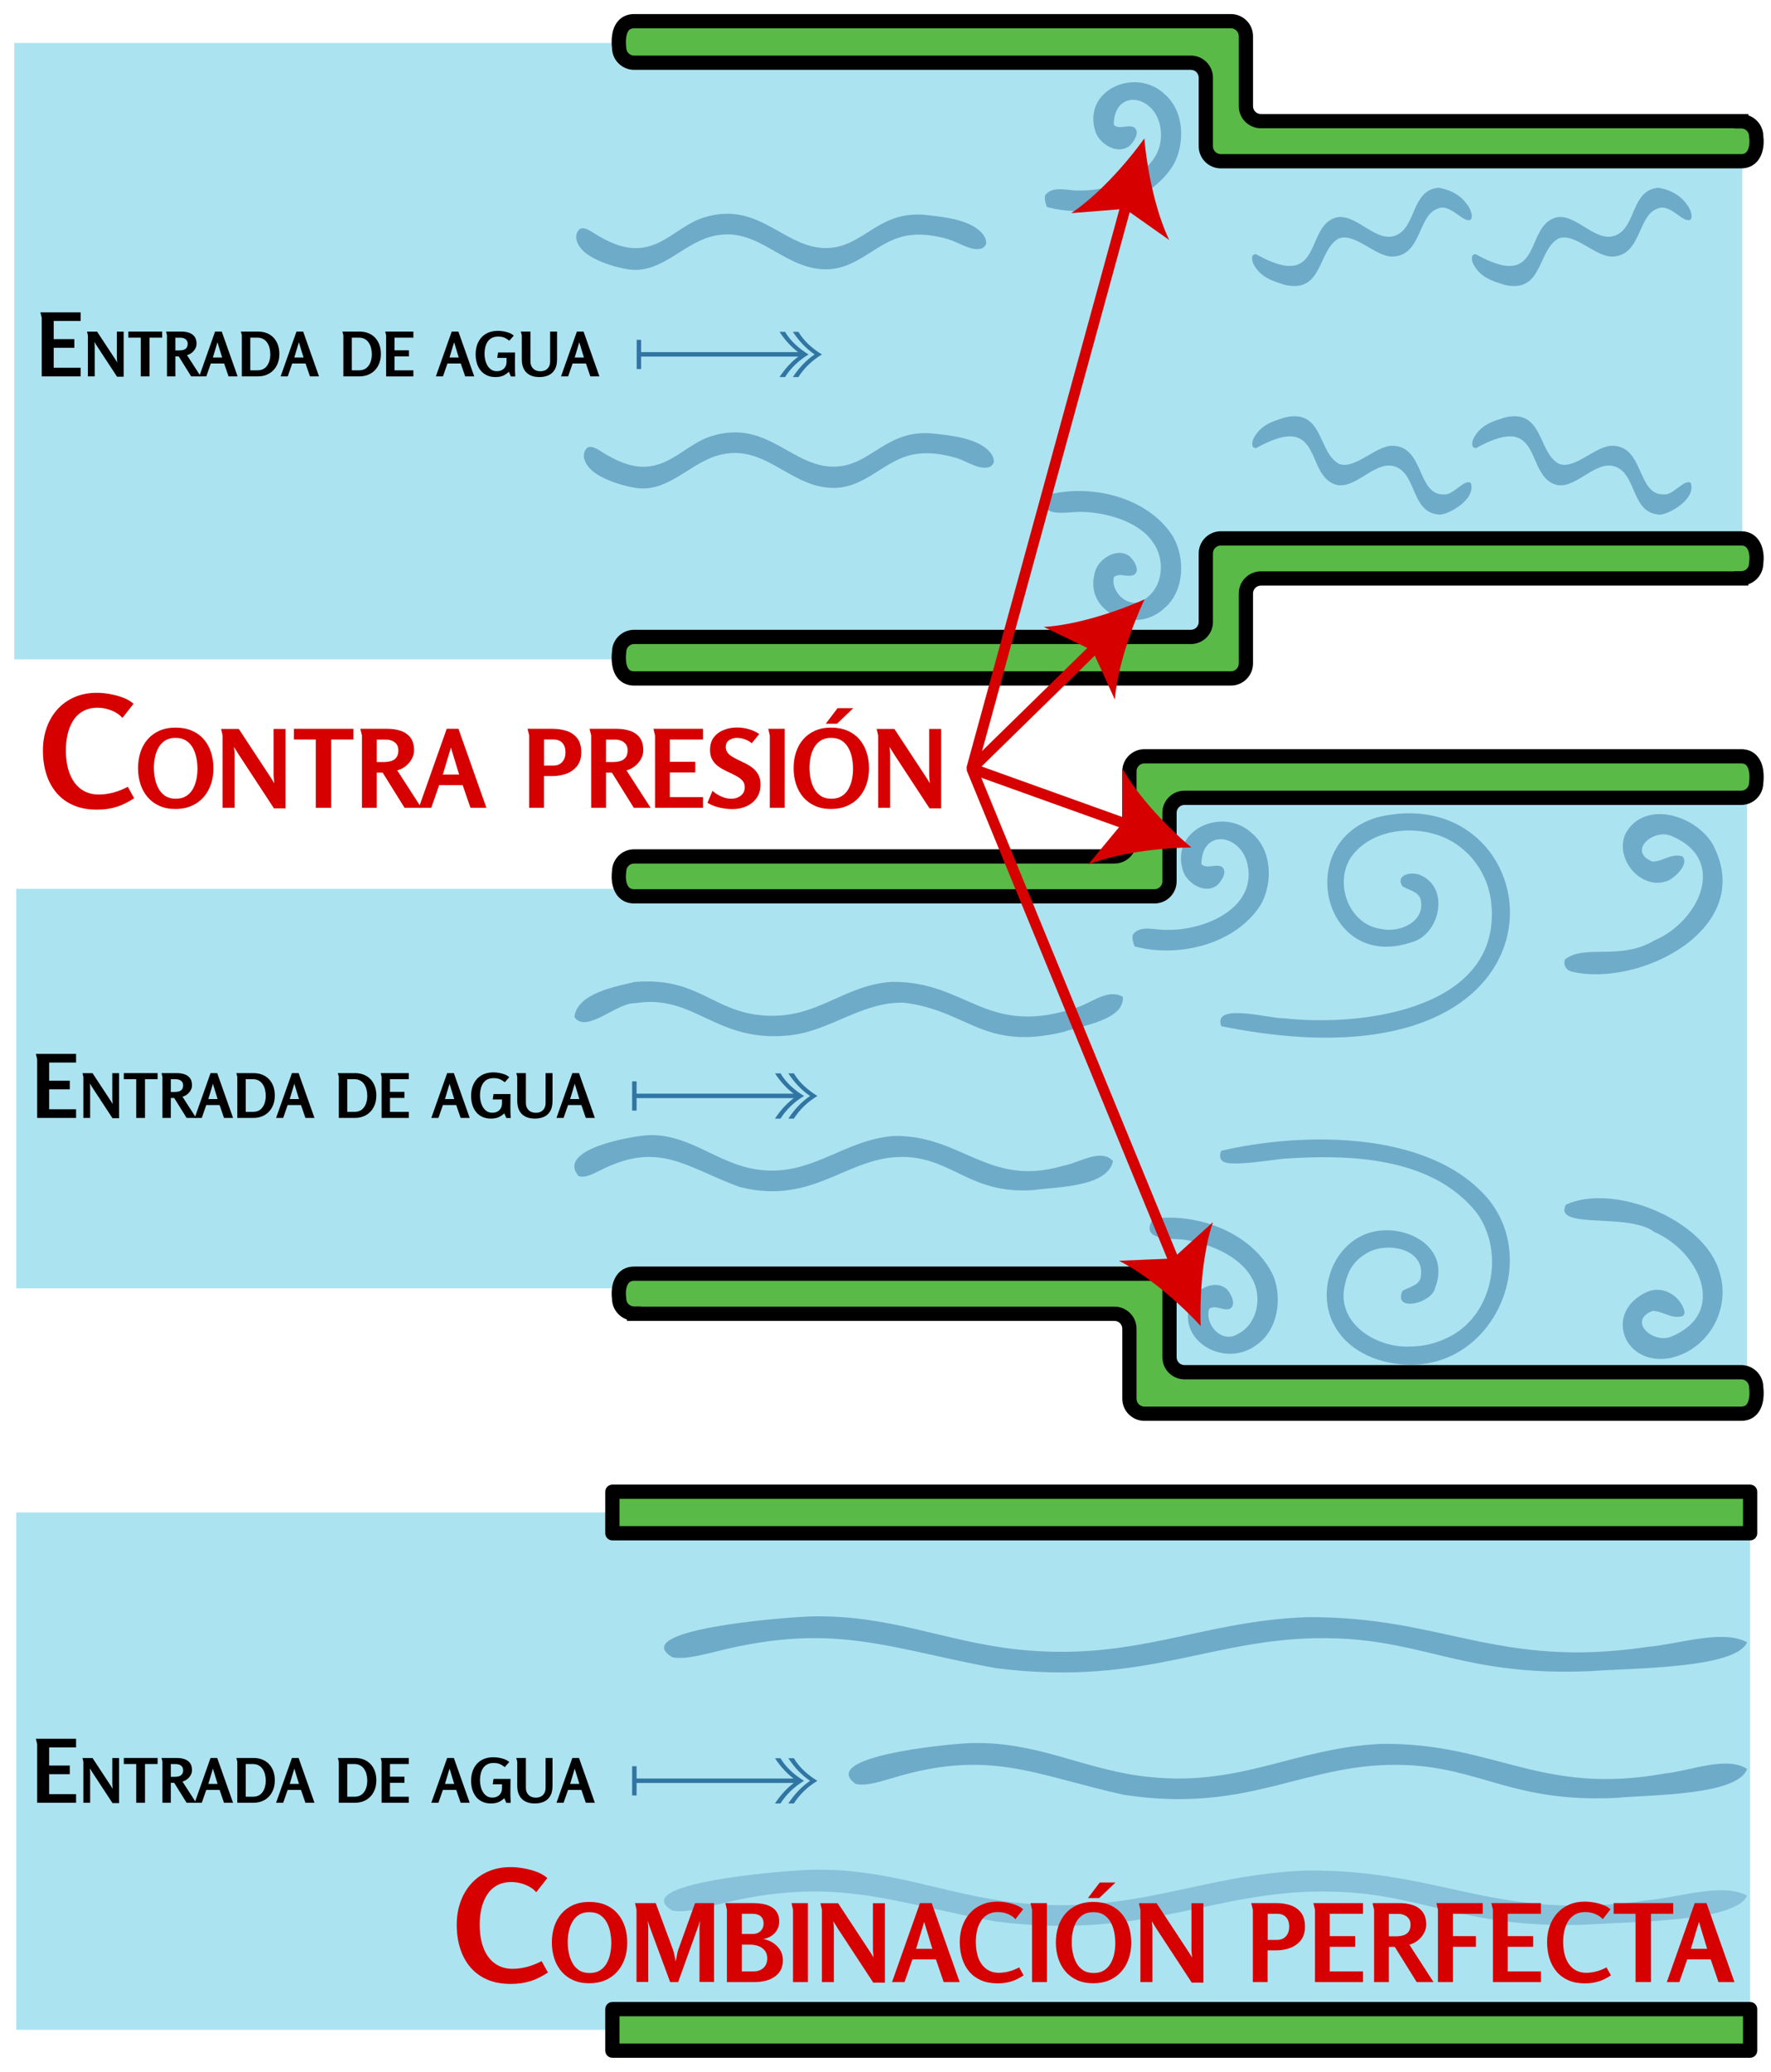 <?xml version="1.0" encoding="UTF-8"?>
<svg id="Layer_1" xmlns="http://www.w3.org/2000/svg" width="13.81in" height="16.151in" version="1.1" viewBox="0 0 994.3 1162.9">
  <!-- Generator: Adobe Illustrator 29.4.0, SVG Export Plug-In . SVG Version: 2.1.0 Build 152)  -->
  <defs>
    <style>
      .st0 {
        fill: #d60000;
      }

      .st1 {
        fill: #d60000;
      }

      .st2 {
        fill: #ace3f1;
      }

      .st3 {
        fill: #5aba47;
      }

      .st4, .st5, .st6 {
        fill: #3175a3;
      }

      .st7, .st5 {
        opacity: .5;
      }

      .st6 {
        opacity: .3;
      }
    </style>
  </defs>
  <polygon class="st2" points="687.4 79.4 687.4 24.1 370.2 24.1 352.6 24.1 8 24.1 8 370.1 352.6 370.1 370.2 370.1 690.8 370.1 690.8 313.8 978.2 313.8 978.2 79.4 687.4 79.4"/>
  <g>
    <path class="st3" d="M977.6,68h-269.7c-4.7,0-8.4-3.8-8.4-8.4V20.3c0-4.7-3.8-8.4-8.4-8.4h-335.1c-8,0-9.2,8.5-8.4,14.9,0,4.7,3.8,8.4,8.4,8.4h312.6c4.7,0,8.4,3.8,8.4,8.4v38.5c0,4.7,3.8,8.4,8.4,8.4h292.2c7.5,0,9.3-7.8,8.4-14,0-4.7-3.8-8.4-8.4-8.4h0v-.1Z"/>
    <path d="M977.6,94.5h-292.199c-6.838,0-12.4-5.562-12.4-12.4v-38.5c0-2.426-1.974-4.4-4.4-4.4h-312.6c-6.749,0-12.256-5.42-12.397-12.136-.456-3.872-.558-10.789,3.463-15.344,2.206-2.5,5.295-3.82,8.934-3.82h335.1c6.838,0,12.4,5.562,12.4,12.4v39.3c0,2.426,1.974,4.4,4.4,4.4h273.699v.762c4.79,1.637,8.269,6.127,8.396,11.434.762,5.676-.487,11.022-3.361,14.344-2.242,2.591-5.366,3.961-9.035,3.961ZM356,15.9c-1.73,0-2.478.596-2.936,1.114-1.414,1.602-2,5.248-1.495,9.29l.031.496c0,2.426,1.974,4.4,4.4,4.4h312.6c6.838,0,12.4,5.562,12.4,12.4v38.5c0,2.426,1.974,4.4,4.4,4.4h292.199c1.749,0,2.542-.682,2.985-1.196,1.38-1.594,1.951-4.824,1.457-8.229l-.042-.575c0-2.426-1.974-4.4-4.4-4.4h-4v-.1h-265.699c-6.838,0-12.4-5.562-12.4-12.4V20.3c0-2.426-1.974-4.4-4.4-4.4h-335.1Z"/>
  </g>
  <g>
    <path class="st3" d="M977.6,324.7h-269.7c-4.7,0-8.4,3.8-8.4,8.4v39.3c0,4.7-3.8,8.4-8.4,8.4h-335.1c-8,0-9.2-8.5-8.4-14.9,0-4.7,3.8-8.4,8.4-8.4h312.6c4.7,0,8.4-3.8,8.4-8.4v-38.5c0-4.7,3.8-8.4,8.4-8.4h292.2c7.5,0,9.3,7.8,8.4,14,0,4.7-3.8,8.4-8.4,8.4h0v.1Z"/>
    <path d="M691.1,384.8h-335.1c-3.638,0-6.728-1.321-8.934-3.82-4.021-4.555-3.919-11.472-3.463-15.344.141-6.715,5.648-12.135,12.397-12.135h312.6c2.427,0,4.4-1.974,4.4-4.4v-38.5c0-6.837,5.562-12.4,12.4-12.4h292.199c3.669,0,6.793,1.37,9.035,3.961,2.874,3.322,4.123,8.668,3.361,14.344-.128,5.306-3.606,9.797-8.396,11.434v.762h-273.699c-2.427,0-4.4,1.974-4.4,4.4v39.3c0,6.837-5.563,12.4-12.4,12.4ZM356,361.5c-2.426,0-4.4,1.974-4.4,4.4l-.031.497c-.505,4.042.081,7.688,1.495,9.289.458.519,1.206,1.114,2.936,1.114h335.1c2.427,0,4.4-1.974,4.4-4.4v-39.3c0-6.837,5.562-12.4,12.4-12.4h265.699v-.1h4c2.427,0,4.4-1.974,4.4-4.4l.042-.575c.494-3.405-.077-6.636-1.457-8.229-.443-.514-1.236-1.196-2.985-1.196h-292.199c-2.427,0-4.4,1.974-4.4,4.4v38.5c0,6.837-5.563,12.4-12.4,12.4h-312.6Z"/>
  </g>
  <path class="st5" d="M586.7,109.9c3.8-6.3,13.6-2.5,19.7-3,19.8.4,49.4-11.4,45-35.8-3.2-18-25.9-21.7-26.1-1,3.3,2.8,7.4-.3,11.3,1.3,3.9,2.6-.2,8.6-2.7,10.7-6.6,4.7-16-.9-18.7-7.7-8.2-23.6,22.1-37.1,38.5-21.7,11.3,9.5,11.9,27.9,4.9,40.2-14.2,22.3-46.4,29.9-70.8,23.3-.8-2.2-1.4-3.9-1.1-6.4h0v.1Z"/>
  <path class="st5" d="M587.8,277.9c24.4-6.6,56.7.9,70.8,23.3,7,12.3,6.4,30.6-4.9,40.2-16.4,15.5-46.8,1.9-38.5-21.7,2.7-6.7,12.1-12.3,18.7-7.7,2.5,2.1,6.7,8.1,2.7,10.7-3.9,1.6-8-1.5-11.3,1.3-1.8,8.9,9.2,18.5,17.3,12.4,10.7-6.9,11.8-22.6,4.5-32.3-8.3-11.9-27-16.7-40.7-16.8-7.5,0-24.6,3.8-18.6-9.4Z"/>
  <path class="st5" d="M824,115.1c1.2,1.8,3.4,6,1.8,8.1-4.1,2.7-11.5-9.6-18.8-6-10.9,3.8-8.9,26-24.8,26.8-9.7.5-21.3-13.5-30.4-10.2-12.1,6.2-8.7,31.1-30.4,26.1-4.3-1.5-12.6-3.1-17-10.6-1.4-1.8-2.7-6.9.8-6.6,38.8,21.7,26.6-16.9,45.8-20.8,11.3-1.6,22.2,15.4,33.4,9.9,10.9-5.4,8.2-25.2,23.3-26.4,4,.6,11.7,2.8,16.2,9.7h.1Z"/>
  <path class="st5" d="M947.4,115.1c1.2,1.8,3.4,6,1.8,8.1-4.1,2.7-11.5-9.6-18.8-6-10.9,3.8-8.9,26-24.8,26.8-9.7.5-21.3-13.5-30.4-10.2-12.1,6.2-8.7,31.1-30.4,26.1-4.3-1.5-12.6-3.1-17-10.6-1.4-1.8-2.7-6.9.8-6.6,38.8,21.7,26.6-16.9,45.8-20.8,11.3-1.6,22.2,15.4,33.4,9.9,10.9-5.4,8.2-25.2,23.3-26.4,4,.6,11.7,2.8,16.2,9.7h.1Z"/>
  <path class="st5" d="M807.8,288.8c-15.1-1.2-12.4-21.1-23.3-26.4-11.2-5.5-22.1,11.5-33.4,9.9-19.2-3.9-7-42.5-45.8-20.8-3.5.2-2.2-4.8-.8-6.6,4.4-7.5,12.7-9.1,17-10.6,21.8-5,18.2,19.8,30.4,26.1,9.1,3.3,20.7-10.7,30.4-10.2,17.5.8,13.2,28,28.6,27.3,4.9.6,11.4-9,14.9-6.4,3,9.4-12.8,18-18,17.8h0v-.1Z"/>
  <path class="st5" d="M931.3,288.8c-15.1-1.2-12.4-21.1-23.3-26.4-11.2-5.5-22.1,11.5-33.4,9.9-19.2-3.9-7-42.5-45.8-20.8-3.5.2-2.2-4.8-.8-6.6,4.4-7.5,12.7-9.1,17-10.6,21.8-5,18.2,19.8,30.4,26.1,9.1,3.3,20.7-10.7,30.4-10.2,17.5.8,13.2,28,28.6,27.3,4.9.6,11.4-9,14.9-6.4,3,9.4-12.8,18-18,17.8h0v-.1Z"/>
  <path class="st5" d="M325.6,138.8c-1.1-1.7-2.2-3.7-2.1-6,.1-2,.8-3.1,2-4.3,2.9-1.4,6.6,1.6,9.3,3.2,11.9,7.1,22.6,10.6,35.4,4.3,8.2-4,15.4-10.7,24-13.6,32.8-11,46.6,19,72.2,16.7,19.3-1.7,27.6-21.3,53.9-18.4,8.8,1,26.1,2.5,32.1,11.6,1,1.5,1.3,2.6,1.3,4.6-1,1.8-1.8,2.5-3.6,2.8-5.3,1-12.1-3.7-17.3-5.3-7.1-2.1-14.6-3.3-21.9-2.4-19.4,2.4-29.2,21.1-50.6,19-22.8-2.2-36.5-25.4-61.8-18-15.4,4.5-27,19.7-43.8,18.4-7.1-.6-24.2-5.3-29-12.6h-.1Z"/>
  <path class="st5" d="M329.9,261.5c-1.1-1.7-2.2-3.7-2.1-6,.1-2,.8-3.1,2-4.3,2.9-1.4,6.6,1.6,9.3,3.2,11.9,7.1,22.6,10.6,35.4,4.3,8.2-4,15.4-10.7,24-13.6,32.8-11,46.6,19,72.2,16.7,19.3-1.7,27.6-21.3,53.9-18.4,8.8,1,26.1,2.5,32.1,11.6,1,1.5,1.3,2.6,1.3,4.6-1,1.8-1.8,2.5-3.6,2.8-5.3,1-12.1-3.7-17.3-5.3-7.1-2.1-14.6-3.3-21.9-2.4-19.4,2.4-29.2,21.1-50.6,19-22.8-2.2-36.5-25.4-61.8-18-15.4,4.5-27,19.7-43.8,18.4-7.1-.6-24.2-5.3-29-12.6h-.1Z"/>
  <g>
    <rect class="st4" x="358.748" y="197.641" width="91.6" height="2.5"/>
    <rect class="st4" x="357.448" y="190.741" width="2.5" height="16.4"/>
    <g>
      <path class="st4" d="M448.248,186.241c3.1,5.3,8,9.5,13.2,12.7-5.3,3.2-9.9,7.5-13.2,12.7h-3.1c3.3-5,7.3-9.4,12.2-12.7-4.9-3.3-9-7.8-12.2-12.7h3.2-.1Z"/>
      <path class="st4" d="M440.748,186.241c3.1,5.3,8,9.5,13.2,12.7-5.3,3.2-9.9,7.5-13.2,12.7h-3.1c3.3-5,7.3-9.4,12.2-12.7-4.9-3.3-9-7.8-12.2-12.7h3.2-.1Z"/>
    </g>
    <g>
      <path d="M22.664,175.327h22.583v4.86h-15.121v10.163h11.586v4.86h-11.586v11.193h15.121v4.86h-21.847v-32.942l-.736-2.995Z"/>
      <path d="M54.486,186.142l9.897,15.052c.251.367.492.739.722,1.117.229.378.458.762.687,1.151-.023-.435-.063-.876-.12-1.323-.058-.447-.086-.888-.086-1.323v-14.674h3.814v25.293h-3.711l-11.306-17.251c-.229-.389-.47-.779-.722-1.168-.252-.389-.493-.767-.722-1.134.046.367.091.745.138,1.134.045.39.068.779.068,1.168v17.08h-3.814v-23.025l-.481-2.096h5.636Z"/>
      <path d="M79.022,189.51h-6.976v-3.402h18.97v3.402h-7.079v21.753h-4.915v-21.753Z"/>
      <path d="M93.215,186.108h8.626c1.535,0,2.943.212,4.227.636,1.283.424,2.313,1.134,3.093,2.13.778.997,1.168,2.366,1.168,4.107,0,.962-.252,1.89-.756,2.783-.504.894-1.163,1.656-1.976,2.286-.813.63-1.69,1.06-2.629,1.289l7.698,11.925h-5.361l-6.976-11.203h-1.89v11.203h-4.708v-23.059l-.516-2.096ZM98.438,189.544v7.148h2.2c.893,0,1.695-.108,2.405-.327.71-.217,1.271-.602,1.684-1.151.412-.55.619-1.306.619-2.268,0-.756-.184-1.386-.55-1.89-.367-.503-.848-.881-1.443-1.134-.596-.252-1.249-.378-1.959-.378h-2.956Z"/>
      <path d="M124.487,186.108l8.9,25.155h-5.086l-2.474-7.217h-7.492l-2.509,7.217h-3.986l8.9-25.155h3.746ZM122.082,192.087l-2.577,8.591h5.189l-2.612-8.591Z"/>
      <path d="M156.825,198.72c0,2.429-.493,4.588-1.478,6.478-.985,1.89-2.388,3.374-4.209,4.45-1.821,1.077-3.969,1.615-6.444,1.615h-8.935v-23.059c0-.022-.04-.194-.12-.516-.081-.32-.167-.653-.258-.997-.092-.344-.149-.538-.172-.584h9.52c1.924,0,3.631.304,5.12.911s2.755,1.472,3.797,2.594c1.042,1.123,1.833,2.452,2.372,3.986.538,1.536.808,3.242.808,5.121ZM151.738,198.857c0-1.168-.132-2.308-.395-3.419-.264-1.111-.688-2.114-1.271-3.007-.584-.894-1.34-1.604-2.268-2.131-.928-.527-2.057-.791-3.385-.791h-3.917v18.351h3.986c1.741,0,3.145-.429,4.21-1.289,1.065-.859,1.838-1.976,2.319-3.351.481-1.375.722-2.829.722-4.364Z"/>
      <path d="M170.193,186.108l8.9,25.155h-5.086l-2.474-7.217h-7.492l-2.509,7.217h-3.986l8.9-25.155h3.746ZM167.787,192.087l-2.577,8.591h5.189l-2.612-8.591Z"/>
      <path d="M213.822,198.72c0,2.429-.493,4.588-1.478,6.478-.985,1.89-2.388,3.374-4.209,4.45-1.821,1.077-3.969,1.615-6.444,1.615h-8.935v-23.059c0-.022-.04-.194-.12-.516-.081-.32-.167-.653-.258-.997-.092-.344-.149-.538-.172-.584h9.52c1.924,0,3.631.304,5.12.911s2.755,1.472,3.797,2.594c1.042,1.123,1.833,2.452,2.372,3.986.538,1.536.808,3.242.808,5.121ZM208.735,198.857c0-1.168-.132-2.308-.395-3.419-.264-1.111-.688-2.114-1.271-3.007-.584-.894-1.34-1.604-2.268-2.131-.928-.527-2.057-.791-3.385-.791h-3.917v18.351h3.986c1.741,0,3.145-.429,4.21-1.289,1.065-.859,1.838-1.976,2.319-3.351.481-1.375.722-2.829.722-4.364Z"/>
      <path d="M216.261,186.108h15.808v3.402h-10.584v7.114h8.11v3.402h-8.11v7.835h10.584v3.402h-15.293v-23.059l-.515-2.096Z"/>
      <path d="M257.347,186.108l8.9,25.155h-5.086l-2.474-7.217h-7.492l-2.509,7.217h-3.986l8.9-25.155h3.746ZM254.941,192.087l-2.577,8.591h5.189l-2.612-8.591Z"/>
      <path d="M279.616,185.695c.894,0,1.896.092,3.007.275,1.111.184,2.188.47,3.23.859s1.907.917,2.595,1.581l-2.509,2.818c-.733-.55-1.392-.991-1.976-1.323-.584-.332-1.208-.579-1.873-.739-.665-.16-1.49-.24-2.475-.24-1.421,0-2.618.27-3.591.808-.974.539-1.752,1.266-2.336,2.182-.584.917-1.009,1.954-1.271,3.11-.264,1.157-.396,2.354-.396,3.591,0,1.054.125,2.148.378,3.282.252,1.134.653,2.188,1.203,3.162.55.974,1.266,1.765,2.147,2.372s1.953.911,3.213.911c1.077,0,2.021-.218,2.835-.653.813-.435,1.449-1.048,1.907-1.838s.688-1.735.688-2.835v-2.131h-5.224l.447-3.024h9.554l-.069,6.323c-.023,1.191-.017,2.377.017,3.557.035,1.18.086,2.366.155,3.557h-2.44l-1.168-2.612c-1.123,1.054-2.257,1.811-3.402,2.269s-2.508.687-4.089.687c-1.855,0-3.482-.333-4.88-.997s-2.56-1.575-3.488-2.732c-.928-1.157-1.621-2.509-2.079-4.055-.459-1.546-.688-3.19-.688-4.932,0-1.97.28-3.763.842-5.378.561-1.615,1.38-3.012,2.458-4.192,1.076-1.18,2.394-2.084,3.952-2.715,1.558-.629,3.333-.945,5.327-.945Z"/>
      <path d="M297.794,186.108v16.736c0,1.672.504,3.013,1.512,4.021,1.008,1.009,2.348,1.512,4.021,1.512,1.145,0,2.13-.223,2.955-.67.825-.447,1.461-1.083,1.908-1.907.447-.825.67-1.81.67-2.956v-16.736h3.883v15.602c0,2.406-.436,4.336-1.306,5.791-.871,1.456-2.051,2.509-3.54,3.162-1.489.653-3.173.979-5.052.979-3.185,0-5.63-.859-7.337-2.577-1.707-1.718-2.56-4.169-2.56-7.354v-13.54l-.55-2.062h5.395Z"/>
      <path d="M327.624,186.108l8.9,25.155h-5.086l-2.474-7.217h-7.492l-2.509,7.217h-3.986l8.9-25.155h3.746ZM325.218,192.087l-2.577,8.591h5.189l-2.612-8.591Z"/>
    </g>
  </g>
  <polygon class="st2" points="646.2 436.7 646.2 492.1 355.4 492.1 355.4 498.9 9.1 498.9 9.1 723.1 355.4 723.1 355.4 726.5 642.7 726.5 642.7 782.7 980.9 782.7 980.9 436.7 646.2 436.7"/>
  <g>
    <g>
      <path class="st3" d="M356,480.7h269.7c4.7,0,8.4-3.8,8.4-8.4v-39.4c0-4.7,3.8-8.4,8.4-8.4h335.1c8,0,9.2,8.5,8.4,14.9,0,4.7-3.8,8.4-8.4,8.4h-312.6c-4.7,0-8.4,3.8-8.4,8.4v38.5c0,4.7-3.8,8.4-8.4,8.4h-292.2c-7.5,0-9.3-7.8-8.4-14,0-4.7,3.8-8.4,8.4-8.4h0Z"/>
      <path d="M648.2,507.1h-292.2c-3.668,0-6.792-1.37-9.035-3.96-2.874-3.322-4.123-8.667-3.361-14.344.162-6.697,5.661-12.096,12.396-12.096h269.7c2.426,0,4.399-1.974,4.399-4.4v-39.4c0-6.837,5.562-12.4,12.4-12.4h335.1c3.638,0,6.728,1.321,8.934,3.82,4.021,4.555,3.919,11.472,3.464,15.344-.141,6.716-5.647,12.136-12.397,12.136h-312.6c-2.427,0-4.4,1.974-4.4,4.4v38.5c0,6.837-5.562,12.4-12.399,12.4ZM356,484.7c-2.426,0-4.4,1.974-4.4,4.4l-.042.575c-.494,3.406.077,6.636,1.457,8.23.444.513,1.236,1.195,2.985,1.195h292.2c2.426,0,4.399-1.974,4.399-4.4v-38.5c0-6.837,5.562-12.4,12.4-12.4h312.6c2.427,0,4.4-1.974,4.4-4.4l.031-.496c.505-4.042-.082-7.688-1.496-9.29-.458-.519-1.205-1.114-2.936-1.114h-335.1c-2.427,0-4.4,1.974-4.4,4.4v39.4c0,6.837-5.562,12.4-12.399,12.4h-269.7Z"/>
    </g>
    <g>
      <path class="st3" d="M356,737.4h269.7c4.7,0,8.4,3.8,8.4,8.4v39.3c0,4.7,3.8,8.4,8.4,8.4h335.1c8,0,9.2-8.5,8.4-14.9,0-4.7-3.8-8.4-8.4-8.4h-312.6c-4.7,0-8.4-3.8-8.4-8.4v-38.5c0-4.7-3.8-8.4-8.4-8.4h-292.2c-7.5,0-9.3,7.8-8.4,14,0,4.7,3.8,8.4,8.4,8.4h0v.1Z"/>
      <path d="M977.6,797.5h-335.1c-6.838,0-12.4-5.562-12.4-12.4v-39.3c0-2.426-1.974-4.399-4.399-4.399h-273.7v-.763c-4.79-1.636-8.268-6.127-8.396-11.434-.762-5.676.487-11.021,3.361-14.344,2.242-2.591,5.366-3.96,9.035-3.96h292.2c6.837,0,12.399,5.562,12.399,12.399v38.5c0,2.427,1.974,4.4,4.4,4.4h312.6c6.75,0,12.257,5.42,12.397,12.136.455,3.872.557,10.789-3.464,15.345-2.207,2.498-5.296,3.819-8.934,3.819ZM360,733.4h265.7c6.837,0,12.399,5.562,12.399,12.399v39.3c0,2.427,1.974,4.4,4.4,4.4h335.1c1.73,0,2.478-.596,2.936-1.114,1.414-1.602,2.001-5.248,1.496-9.29l-.031-.496c0-2.426-1.974-4.399-4.4-4.399h-312.6c-6.838,0-12.4-5.562-12.4-12.4v-38.5c0-2.426-1.974-4.399-4.399-4.399h-292.2c-1.749,0-2.541.683-2.985,1.195-1.379,1.594-1.951,4.824-1.457,8.23l.042.574c0,2.426,1.974,4.399,4.4,4.399h4v.101Z"/>
    </g>
  </g>
  <path class="st5" d="M355.9,551.2c36.3-3.1,43.8,16.7,73.1,18.8,30.2,2.1,44.2-17.2,71.9-18.9,42.8-.3,52.8,31.9,104.5,14.1,7.7-2.6,16.9-10.4,25-5.7,1.1,13.2-23.8,16.3-33.3,19.7-45.2,10.9-53.6-12.1-89.7-16.4-23.7-.6-41.4,16.1-64.6,18.4-41.4,4.1-52.8-23.6-86.3-18.1-9.9-.6-27.6,17.5-34,7.7,1.5-13.2,22.8-17,33.3-19.5h.1v-.1Z"/>
  <path class="st5" d="M363,637.2c22.1-1.3,37.4,13.8,57.6,18.4,33.2,7.4,51.3-15.8,81.3-18,38.4-.6,53.1,29.3,95.5,16.6,8.3-1.4,20.7-10,27.5-2.5-3.2,14.8-31.8,14.4-43.9,16.2-34.6,2.9-45.5-16.7-70.9-18.4-33.7-2.3-51.8,27.7-95,16.7-30.1-11.1-45.1-26.1-78.1-9.3-3.5,1.6-8.4,4.6-12.2,3.2-12.6-15.1,29.3-22.2,38.3-22.9h-.1Z"/>
  <path class="st5" d="M647.3,684.1c25.1-3.6,56.2,7.9,67.5,31.8,5.4,13,2.6,31.2-9.8,39.3-18.2,13.3-46.6-3.8-35.6-26.2,3.5-6.4,13.5-10.8,19.5-5.3,2.2,2.4,5.6,8.9,1.4,11-4,1.1-7.8-2.5-11.4-.1-2.8,8.6,6.9,19.5,15.6,14.4,11.5-5.5,14.5-21,8.4-31.5-6.8-12.8-24.7-19.8-38.3-21.7-7.4-.9-24.9.7-17.3-11.6h0v-.1Z"/>
  <path class="st5" d="M635.9,524.9c3.8-6.3,13.6-2.5,19.7-3,19.8.4,49.4-11.4,45-35.8-3.2-18-25.9-21.7-26.1-1,3.3,2.8,7.4-.3,11.3,1.3,3.9,2.6-.2,8.6-2.7,10.7-6.6,4.7-16-.9-18.7-7.7-8.2-23.6,22.1-37.1,38.5-21.7,11.3,9.5,11.9,27.9,4.9,40.2-14.2,22.3-46.4,29.9-70.8,23.3-.8-2.2-1.4-3.9-1.1-6.4h0v.1Z"/>
  <path class="st5" d="M773.1,458.8c100.7-24.8,124.2,159.9-87.4,117.2-5.3-13.7,28.1-4,34.8-4.5,45.1,5.2,124.8-5.5,116.5-66.8-2.6-17.1-14.7-31.7-31.4-36.5-16.1-4.8-36.7-1.5-47,12.8-9.8,14.6-1.4,38,16.8,40.4,10.5,2.4,25.4-4.2,22.1-16.9-1.2-4-6.8-5-10.1-7-4.4-6.9,6.1-8.7,10.7-6,16,7.4,10.2,33.3-5.7,37.4-49.2,16.7-66.8-55.9-19.3-70.1h0Z"/>
  <path class="st5" d="M748.4,742.5c-8.5-17.2-1.1-40.8,16.4-49,19.7-9.4,50.7,4.4,41,29.2-1.5,8.8-23.8,14.2-18.4,1.8,3.3-1.9,8.9-2.9,10.1-7,3.7-17.3-20.6-21.3-31.6-13.2-6.3,4.1-9.3,9.6-10.8,16.8-5.3,21.4,17.5,35.6,36.5,34.7,7.1,0,14.1-1.6,20.5-4.7,26-11.7,33.3-48.3,16.8-70.6-25.1-31.3-71.5-32.7-108.4-30.1-6.2.5-29.8,4.7-34,1.4-1.9-1.4-1.8-4-.8-5.9,42.9-10,110.7-11.8,145.3,22.2,36.6,35,8.7,100.9-42.2,97.8-16.3-.8-33.1-8.2-40.4-23.5h0v.1Z"/>
  <g class="st7">
    <path class="st4" d="M962.3,475.3c23,45.9-41.3,79-79.8,70.1-3.2-.8-4.9-3.7-3.9-6.8,10.8-8.9,30.8.8,50.2-10.7,25.2-10.8,41.6-45.4,9.6-58.7-10.3-4.4-24.9,8.8-10.6,14.4,5.8,0,10.6-4.9,16.9-2.9,3.6,4.3-3.7,11.2-7.5,13.3-15,6.9-31.1-11.6-24.6-26,10.8-20,41.2-10,49.8,7.4h-.1v-.1Z"/>
    <path class="st4" d="M937.4,762.3c-26.3,4.5-37.1-26.2-12.6-37.2,8.8-3.8,18.6,2.1,21,11-.2,1.5,0,1.7-1.1,2.6-6.2,1.9-11.1-2.9-16.9-2.9-14.3,5.6.4,18.8,10.6,14.4,32-13.3,15.5-47.9-9.6-58.7-14.7-11.2-56.7-1-49.7-15.3,26.7-12.4,78,8.2,86.3,37.8,6.7,20.9-6.5,44-28,48.3h0Z"/>
  </g>
  <g>
    <rect class="st4" x="356.196" y="613.857" width="91.6" height="2.5"/>
    <rect class="st4" x="354.896" y="606.957" width="2.5" height="16.4"/>
    <g>
      <path class="st4" d="M445.696,602.457c3.1,5.3,8,9.5,13.2,12.7-5.3,3.2-9.9,7.5-13.2,12.7h-3.1c3.3-5,7.3-9.4,12.2-12.7-4.9-3.3-9-7.8-12.2-12.7h3.2-.1Z"/>
      <path class="st4" d="M438.196,602.457c3.1,5.3,8,9.5,13.2,12.7-5.3,3.2-9.9,7.5-13.2,12.7h-3.1c3.3-5,7.3-9.4,12.2-12.7-4.9-3.3-9-7.8-12.2-12.7h3.2-.1Z"/>
    </g>
    <g>
      <path d="M20.111,591.543h22.583v4.86h-15.121v10.163h11.586v4.86h-11.586v11.193h15.121v4.86h-21.847v-32.942l-.736-2.995Z"/>
      <path d="M51.933,602.358l9.897,15.052c.251.367.492.739.722,1.117.229.378.458.762.687,1.151-.023-.435-.063-.876-.12-1.323-.058-.447-.086-.888-.086-1.323v-14.674h3.814v25.293h-3.711l-11.306-17.251c-.229-.389-.47-.779-.722-1.168-.252-.389-.493-.767-.722-1.134.046.367.091.745.138,1.134.045.39.068.779.068,1.168v17.08h-3.814v-23.025l-.481-2.096h5.636Z"/>
      <path d="M76.47,605.726h-6.976v-3.402h18.97v3.402h-7.079v21.753h-4.915v-21.753Z"/>
      <path d="M90.662,602.324h8.626c1.535,0,2.943.212,4.227.636,1.283.424,2.313,1.134,3.093,2.13.778.997,1.168,2.366,1.168,4.107,0,.962-.252,1.89-.756,2.783-.504.894-1.163,1.656-1.976,2.286-.813.63-1.69,1.06-2.629,1.289l7.698,11.925h-5.361l-6.976-11.203h-1.89v11.203h-4.708v-23.059l-.516-2.096ZM95.886,605.761v7.148h2.2c.893,0,1.695-.108,2.405-.327.71-.217,1.271-.602,1.684-1.151.412-.55.619-1.306.619-2.268,0-.756-.184-1.386-.55-1.89-.367-.503-.848-.881-1.443-1.134-.596-.252-1.249-.378-1.959-.378h-2.956Z"/>
      <path d="M121.935,602.324l8.9,25.155h-5.086l-2.474-7.217h-7.492l-2.509,7.217h-3.986l8.9-25.155h3.746ZM119.529,608.304l-2.577,8.591h5.189l-2.612-8.591Z"/>
      <path d="M154.272,614.936c0,2.429-.493,4.588-1.478,6.478-.985,1.89-2.388,3.374-4.209,4.45-1.821,1.077-3.969,1.615-6.444,1.615h-8.935v-23.059c0-.022-.04-.194-.12-.516-.081-.32-.167-.653-.258-.997-.092-.344-.149-.538-.172-.584h9.52c1.924,0,3.631.304,5.12.911s2.755,1.472,3.797,2.594c1.042,1.123,1.833,2.452,2.372,3.986.538,1.536.808,3.242.808,5.121ZM149.186,615.074c0-1.168-.132-2.308-.395-3.419-.264-1.111-.688-2.114-1.271-3.007-.584-.894-1.34-1.604-2.268-2.131-.928-.527-2.057-.791-3.385-.791h-3.917v18.351h3.986c1.741,0,3.145-.429,4.21-1.289,1.065-.859,1.838-1.976,2.319-3.351.481-1.375.722-2.829.722-4.364Z"/>
      <path d="M167.64,602.324l8.9,25.155h-5.086l-2.474-7.217h-7.492l-2.509,7.217h-3.986l8.9-25.155h3.746ZM165.234,608.304l-2.577,8.591h5.189l-2.612-8.591Z"/>
      <path d="M211.269,614.936c0,2.429-.493,4.588-1.478,6.478-.985,1.89-2.388,3.374-4.209,4.45-1.821,1.077-3.969,1.615-6.444,1.615h-8.935v-23.059c0-.022-.04-.194-.12-.516-.081-.32-.167-.653-.258-.997-.092-.344-.149-.538-.172-.584h9.52c1.924,0,3.631.304,5.12.911s2.755,1.472,3.797,2.594c1.042,1.123,1.833,2.452,2.372,3.986.538,1.536.808,3.242.808,5.121ZM206.183,615.074c0-1.168-.132-2.308-.395-3.419-.264-1.111-.688-2.114-1.271-3.007-.584-.894-1.34-1.604-2.268-2.131-.928-.527-2.057-.791-3.385-.791h-3.917v18.351h3.986c1.741,0,3.145-.429,4.21-1.289,1.065-.859,1.838-1.976,2.319-3.351.481-1.375.722-2.829.722-4.364Z"/>
      <path d="M213.708,602.324h15.808v3.402h-10.584v7.114h8.11v3.402h-8.11v7.835h10.584v3.402h-15.293v-23.059l-.515-2.096Z"/>
      <path d="M254.794,602.324l8.9,25.155h-5.086l-2.474-7.217h-7.492l-2.509,7.217h-3.986l8.9-25.155h3.746ZM252.389,608.304l-2.577,8.591h5.189l-2.612-8.591Z"/>
      <path d="M277.063,601.911c.894,0,1.896.092,3.007.275,1.111.184,2.188.47,3.23.859s1.907.917,2.595,1.581l-2.509,2.818c-.733-.55-1.392-.991-1.976-1.323-.584-.332-1.208-.579-1.873-.739-.665-.16-1.49-.24-2.475-.24-1.421,0-2.618.27-3.591.808-.974.539-1.752,1.266-2.336,2.182-.584.917-1.009,1.954-1.271,3.11-.264,1.157-.396,2.354-.396,3.591,0,1.054.125,2.148.378,3.282.252,1.134.653,2.188,1.203,3.162.55.974,1.266,1.765,2.147,2.372s1.953.911,3.213.911c1.077,0,2.021-.218,2.835-.653.813-.435,1.449-1.048,1.907-1.838s.688-1.735.688-2.835v-2.131h-5.224l.447-3.024h9.554l-.069,6.323c-.023,1.191-.017,2.377.017,3.557.035,1.18.086,2.366.155,3.557h-2.44l-1.168-2.612c-1.123,1.054-2.257,1.811-3.402,2.269s-2.508.687-4.089.687c-1.855,0-3.482-.333-4.88-.997s-2.56-1.575-3.488-2.732c-.928-1.157-1.621-2.509-2.079-4.055-.459-1.546-.688-3.19-.688-4.932,0-1.97.28-3.763.842-5.378.561-1.615,1.38-3.012,2.458-4.192,1.076-1.18,2.394-2.084,3.952-2.715,1.558-.629,3.333-.945,5.327-.945Z"/>
      <path d="M295.242,602.324v16.736c0,1.672.504,3.013,1.512,4.021,1.008,1.009,2.348,1.512,4.021,1.512,1.145,0,2.13-.223,2.955-.67.825-.447,1.461-1.083,1.908-1.907.447-.825.67-1.81.67-2.956v-16.736h3.883v15.602c0,2.406-.436,4.336-1.306,5.791-.871,1.456-2.051,2.509-3.54,3.162-1.489.653-3.173.979-5.052.979-3.185,0-5.63-.859-7.337-2.577-1.707-1.718-2.56-4.169-2.56-7.354v-13.54l-.55-2.062h5.395Z"/>
      <path d="M325.071,602.324l8.9,25.155h-5.086l-2.474-7.217h-7.492l-2.509,7.217h-3.986l8.9-25.155h3.746ZM322.665,608.304l-2.577,8.591h5.189l-2.612-8.591Z"/>
    </g>
  </g>
  <rect class="st2" x="9.1" y="848.9" width="973.5" height="290.4"/>
  <g>
    <rect class="st3" x="343.8" y="1127.7" width="638.8" height="23.3"/>
    <path d="M982.6,1155H343.8c-2.209,0-4-1.791-4-4v-23.3c0-2.209,1.791-4,4-4h638.8c2.209,0,4,1.791,4,4v23.3c0,2.209-1.791,4-4,4ZM347.8,1147h630.8v-15.3H347.8v15.3Z"/>
  </g>
  <g>
    <rect class="st3" x="343.8" y="837.3" width="638.8" height="23.3"/>
    <path d="M982.6,864.6H343.8c-2.209,0-4-1.791-4-4v-23.3c0-2.209,1.791-4,4-4h638.8c2.209,0,4,1.791,4,4v23.3c0,2.209-1.791,4-4,4ZM347.8,856.6h630.8v-15.3H347.8v15.3Z"/>
  </g>
  <path class="st5" d="M454.3,907.3c44.4-1.3,75.2,13.8,115.8,18.4,66.8,7.4,103.1-15.8,163.5-18,77.2-.6,106.8,29.3,192,16.6,16.7-1.4,41.6-10,55.3-2.5-6.4,14.8-63.9,14.4-88.3,16.2-69.6,2.9-91.5-16.7-142.6-18.4-67.8-2.3-104.2,27.7-191,16.7-60.5-11.1-90.7-26.1-157-9.3-7,1.6-16.9,4.6-24.5,3.2-25.3-15.1,58.9-22.2,77-22.9h-.2Z"/>
  <path class="st5" d="M544.075,978.4c36.831-1.3,62.38,13.8,96.058,18.4,55.412,7.4,85.523-15.8,135.627-18,64.039-.6,88.593,29.3,159.268,16.6,13.853-1.4,34.508-10,45.872-2.5-5.309,14.8-53.006,14.4-73.247,16.2-57.735,2.9-75.901-16.7-118.29-18.4-56.241-2.3-86.436,27.7-158.438,16.7-50.186-11.1-75.237-26.1-130.235-9.3-5.807,1.6-14.019,4.6-20.323,3.2-20.987-15.1,48.859-22.2,63.873-22.9h-.166Z"/>
  <path class="st6" d="M454.3,1049.5c44.4-1.3,75.2,13.8,115.8,18.4,66.8,7.4,103.1-15.8,163.5-18,77.2-.6,106.8,29.3,192,16.6,16.7-1.4,41.6-10,55.3-2.5-6.4,14.8-63.9,14.4-88.3,16.2-69.6,2.9-91.5-16.7-142.6-18.4-67.8-2.3-104.2,27.7-191,16.7-60.5-11.1-90.7-26.1-157-9.3-7,1.6-16.9,4.6-24.5,3.2-25.3-15.1,58.9-22.2,77-22.9h-.2Z"/>
  <g>
    <rect class="st0" x="423.969" y="269.028" width="330.531" height="6" transform="translate(171.144 768.413) rotate(-74.675)"/>
    <path class="st0" d="M642.475,77.713c1.595,18.104,6.412,41.344,13.969,57.002l-24.794-17.495-30.243,2.416c14.482-9.619,30.473-27.158,41.067-41.922Z"/>
  </g>
  <g>
    <rect class="st0" x="531.345" y="393.577" width="99.601" height="6" transform="translate(-111.552 519.759) rotate(-44.393)"/>
    <path class="st0" d="M642.6,336.4c-7.751,16.438-15.309,38.937-16.678,56.269l-12.59-27.609-27.335-13.163c17.357-1.005,40.009-8.089,56.602-15.497Z"/>
  </g>
  <g>
    <rect class="st0" x="587.175" y="400.032" width="6" height="94.796" transform="translate(-30.311 851.778) rotate(-70.258)"/>
    <path class="st0" d="M668.869,475.672c-18.173.195-41.715,3.207-57.909,9.535l19.354-23.371-.078-30.339c8.475,15.181,24.729,32.475,38.633,44.176Z"/>
  </g>
  <g>
    <path class="st0" d="M657.559,711.898l-114.771-279.339c-.039-.644-.079-1.289-.118-1.933l5.669-.347c38.257,93.113,76.513,186.227,114.77,279.34l-5.55,2.279Z"/>
    <path class="st0" d="M674.095,744.253c-12.323-13.358-30.335-28.813-45.884-36.592l30.317-1.298,22.466-20.389c-5.588,16.463-7.532,40.118-6.899,58.279Z"/>
  </g>
  <g>
    <path class="st1" d="M54.356,454.437c-5.018,0-9.416-.822-13.192-2.465-3.778-1.644-6.936-3.964-9.473-6.964-2.539-2.998-4.441-6.517-5.709-10.554-1.269-4.036-1.903-8.42-1.903-13.149,0-4.613.692-8.88,2.076-12.803,1.384-3.921,3.388-7.354,6.012-10.294,2.624-2.941,5.81-5.234,9.559-6.877,3.749-1.644,7.987-2.465,12.717-2.465,2.076,0,4.397.216,6.964.648,2.565.433,5.061,1.096,7.483,1.99,2.422.895,4.44,2.063,6.055,3.504l-6.229,7.958c-1.038-1.211-2.335-2.249-3.893-3.114s-3.201-1.514-4.931-1.946c-1.73-.433-3.403-.649-5.017-.649-3.346,0-6.172.679-8.478,2.033-2.307,1.356-4.152,3.188-5.536,5.493-1.384,2.308-2.379,4.859-2.985,7.656-.605,2.798-.908,5.666-.908,8.607,0,5.19.735,9.646,2.206,13.365s3.59,6.575,6.358,8.564c2.768,1.99,6.083,2.985,9.948,2.985,2.422,0,4.988-.332,7.699-.995,2.71-.662,5.564-1.773,8.564-3.331l3.547,6.402c-1.673,1.096-3.317,2.048-4.931,2.854-1.615.809-3.259,1.471-4.931,1.99-1.673.519-3.417.908-5.234,1.168-1.816.259-3.763.389-5.839.389Z"/>
    <path class="st1" d="M98.431,454.064c-3.391,0-6.389-.585-8.992-1.756-2.604-1.17-4.794-2.795-6.57-4.875-1.777-2.079-3.119-4.511-4.027-7.297-.909-2.785-1.363-5.772-1.363-8.962,0-3.229.454-6.227,1.363-8.993.908-2.765,2.26-5.177,4.057-7.236,1.796-2.059,3.997-3.664,6.601-4.814,2.604-1.15,5.601-1.726,8.992-1.726,3.472,0,6.53.565,9.174,1.695,2.644,1.131,4.864,2.725,6.661,4.784,1.796,2.059,3.159,4.481,4.088,7.267.928,2.786,1.393,5.834,1.393,9.144,0,3.27-.484,6.288-1.453,9.053-.969,2.766-2.372,5.178-4.209,7.236-1.837,2.059-4.078,3.654-6.721,4.784-2.645,1.129-5.642,1.695-8.993,1.695ZM98.673,448.312c2.341,0,4.289-.494,5.844-1.484,1.554-.989,2.795-2.301,3.724-3.936.928-1.635,1.594-3.441,1.998-5.419.403-1.978.605-3.956.605-5.935s-.192-3.986-.575-6.025c-.384-2.038-1.04-3.915-1.968-5.631-.929-1.715-2.19-3.098-3.785-4.148-1.595-1.049-3.583-1.575-5.965-1.575-2.342,0-4.29.495-5.844,1.484-1.554.99-2.796,2.312-3.724,3.966-.929,1.656-1.595,3.472-1.998,5.45-.404,1.979-.605,3.936-.605,5.874,0,1.979.202,3.987.605,6.025.403,2.039,1.069,3.917,1.998,5.632.928,1.716,2.18,3.099,3.755,4.148,1.574,1.05,3.552,1.575,5.934,1.575Z"/>
    <path class="st1" d="M134.038,409.133l17.439,26.523c.444.646.868,1.302,1.272,1.968.403.666.807,1.342,1.211,2.028-.041-.766-.112-1.544-.212-2.331-.101-.788-.151-1.564-.151-2.332v-25.857h6.722v44.568h-6.54l-19.922-30.398c-.404-.686-.828-1.372-1.272-2.059-.445-.686-.869-1.352-1.271-1.998.081.646.161,1.312.242,1.998.081.687.121,1.373.121,2.059v30.096h-6.722v-40.572l-.848-3.694h9.931Z"/>
    <path class="st1" d="M177.273,415.067h-12.293v-5.995h33.426v5.995h-12.474v38.332h-8.659v-38.332Z"/>
    <path class="st1" d="M202.282,409.072h15.199c2.704,0,5.187.374,7.448,1.12,2.26.748,4.077,1.999,5.45,3.754,1.372,1.756,2.059,4.169,2.059,7.236,0,1.696-.445,3.331-1.332,4.905-.889,1.575-2.049,2.917-3.482,4.027-1.434,1.111-2.978,1.868-4.632,2.271l13.564,21.013h-9.446l-12.293-19.741h-3.331v19.741h-8.296v-40.632l-.908-3.694ZM211.486,415.127v12.596h3.875c1.575,0,2.987-.191,4.239-.575,1.25-.383,2.24-1.06,2.967-2.029.727-.969,1.09-2.301,1.09-3.997,0-1.332-.324-2.442-.969-3.331-.646-.887-1.494-1.554-2.543-1.998-1.05-.444-2.201-.667-3.452-.667h-5.208Z"/>
    <path class="st1" d="M257.386,409.072l15.684,44.326h-8.962l-4.36-12.716h-13.201l-4.42,12.716h-7.024l15.684-44.326h6.601ZM253.147,419.609l-4.542,15.139h9.144l-4.602-15.139Z"/>
    <path class="st1" d="M296.175,409.072h14.049c2.946,0,5.631.415,8.054,1.241,2.422.828,4.369,2.201,5.844,4.118,1.473,1.918,2.21,4.552,2.21,7.902,0,3.069-.757,5.582-2.271,7.54-1.514,1.958-3.493,3.401-5.935,4.33-2.443.929-5.037,1.393-7.781,1.393h-4.966v17.803h-8.296v-40.632l-.908-3.694ZM305.44,415.067v14.654h5.087c2.26,0,3.986-.696,5.177-2.089,1.19-1.393,1.787-3.158,1.787-5.299,0-2.22-.575-3.986-1.726-5.298-1.15-1.312-2.876-1.968-5.177-1.968h-5.147Z"/>
    <path class="st1" d="M330.994,409.072h15.199c2.704,0,5.187.374,7.448,1.12,2.26.748,4.077,1.999,5.45,3.754,1.372,1.756,2.059,4.169,2.059,7.236,0,1.696-.445,3.331-1.332,4.905-.889,1.575-2.049,2.917-3.482,4.027-1.434,1.111-2.978,1.868-4.632,2.271l13.564,21.013h-9.446l-12.293-19.741h-3.331v19.741h-8.296v-40.632l-.908-3.694ZM340.198,415.127v12.596h3.875c1.575,0,2.987-.191,4.239-.575,1.25-.383,2.24-1.06,2.967-2.029.727-.969,1.09-2.301,1.09-3.997,0-1.332-.324-2.442-.969-3.331-.646-.887-1.494-1.554-2.543-1.998-1.05-.444-2.201-.667-3.452-.667h-5.208Z"/>
    <path class="st1" d="M366.842,409.072h27.855v5.995h-18.651v12.535h14.291v5.995h-14.291v13.806h18.651v5.995h-26.947v-40.632l-.908-3.694Z"/>
    <path class="st1" d="M413.772,408.346c2.26,0,4.471.313,6.63.938,2.159.626,4.107,1.524,5.844,2.695l-4.178,5.208c-1.09-.969-2.402-1.715-3.936-2.241-1.535-.524-3.008-.787-4.42-.787-1.575,0-3.008.415-4.3,1.242-1.292.828-1.938,2.11-1.938,3.845,0,1.171.292,2.18.878,3.027.585.848,1.372,1.585,2.362,2.21.989.626,2.089,1.241,3.3,1.847,1.413.687,2.876,1.393,4.39,2.119,1.514.727,2.916,1.605,4.208,2.634,1.292,1.029,2.341,2.292,3.149,3.785.807,1.494,1.211,3.331,1.211,5.51,0,2.948-.727,5.45-2.18,7.509-1.454,2.059-3.361,3.614-5.723,4.663s-4.916,1.574-7.66,1.574c-2.463,0-4.916-.272-7.357-.817-2.443-.545-4.734-1.443-6.873-2.695l2.846-6.722c1.413,1.292,3.047,2.353,4.905,3.179,1.856.828,3.754,1.242,5.692,1.242,1.292,0,2.502-.242,3.633-.727,1.129-.484,2.059-1.201,2.786-2.149.727-.948,1.09-2.129,1.09-3.542,0-1.454-.404-2.654-1.211-3.603-.808-.948-1.857-1.787-3.148-2.513-1.292-.727-2.686-1.433-4.179-2.119-1.332-.606-2.645-1.261-3.936-1.968-1.292-.706-2.463-1.523-3.512-2.453-1.05-.928-1.898-2.068-2.543-3.421-.646-1.352-.969-2.957-.969-4.814,0-2.946.727-5.349,2.18-7.206,1.453-1.856,3.331-3.229,5.632-4.118,2.301-.888,4.743-1.332,7.327-1.332Z"/>
    <path class="st1" d="M431.332,409.072h9.204v44.326h-8.356v-40.632c0-.04-.071-.343-.212-.908-.142-.565-.272-1.151-.394-1.756s-.203-.948-.242-1.029Z"/>
    <path class="st1" d="M466.514,454.064c-3.391,0-6.389-.585-8.992-1.756-2.604-1.17-4.794-2.795-6.57-4.875-1.777-2.079-3.119-4.511-4.027-7.297-.909-2.785-1.363-5.772-1.363-8.962,0-3.229.454-6.227,1.363-8.993.908-2.765,2.26-5.177,4.057-7.236,1.796-2.059,3.997-3.664,6.601-4.814,2.604-1.15,5.601-1.726,8.992-1.726,3.472,0,6.53.565,9.174,1.695,2.644,1.131,4.864,2.725,6.661,4.784,1.796,2.059,3.159,4.481,4.088,7.267.928,2.786,1.393,5.834,1.393,9.144,0,3.27-.484,6.288-1.453,9.053-.969,2.766-2.372,5.178-4.209,7.236-1.837,2.059-4.078,3.654-6.721,4.784-2.645,1.129-5.642,1.695-8.993,1.695ZM466.756,448.312c2.341,0,4.289-.494,5.844-1.484,1.554-.989,2.795-2.301,3.724-3.936.928-1.635,1.594-3.441,1.998-5.419.403-1.978.605-3.956.605-5.935s-.192-3.986-.575-6.025c-.384-2.038-1.04-3.915-1.968-5.631-.929-1.715-2.19-3.098-3.785-4.148-1.595-1.049-3.583-1.575-5.965-1.575-2.342,0-4.29.495-5.844,1.484-1.554.99-2.796,2.312-3.724,3.966-.929,1.656-1.595,3.472-1.998,5.45-.404,1.979-.605,3.936-.605,5.874,0,1.979.202,3.987.605,6.025.403,2.039,1.069,3.917,1.998,5.632.928,1.716,2.18,3.099,3.755,4.148,1.574,1.05,3.552,1.575,5.934,1.575ZM470.208,397.506h8.841l-9.144,8.72h-6.298l6.601-8.72Z"/>
    <path class="st1" d="M502.121,409.133l17.439,26.523c.443.646.867,1.302,1.271,1.968.402.666.807,1.342,1.211,2.028-.041-.766-.111-1.544-.211-2.331-.102-.788-.152-1.564-.152-2.332v-25.857h6.721v44.568h-6.539l-19.922-30.398c-.404-.686-.828-1.372-1.271-2.059-.445-.686-.869-1.352-1.273-1.998.082.646.162,1.312.242,1.998.082.687.121,1.373.121,2.059v30.096h-6.721v-40.572l-.848-3.694h9.932Z"/>
  </g>
  <g>
    <path class="st1" d="M286.693,1113.552c-5.018,0-9.416-.822-13.193-2.466s-6.936-3.965-9.473-6.964c-2.538-2.998-4.441-6.517-5.71-10.555-1.269-4.036-1.903-8.42-1.903-13.149,0-4.613.692-8.881,2.077-12.804,1.384-3.921,3.387-7.353,6.012-10.294,2.624-2.941,5.81-5.234,9.56-6.878,3.748-1.644,7.987-2.466,12.717-2.466,2.076,0,4.397.217,6.964.649s5.062,1.096,7.483,1.989c2.423.896,4.44,2.063,6.056,3.504l-6.229,7.959c-1.038-1.211-2.336-2.249-3.893-3.114-1.558-.865-3.201-1.514-4.932-1.946s-3.403-.649-5.018-.649c-3.346,0-6.172.679-8.478,2.033-2.308,1.355-4.152,3.188-5.537,5.493-1.384,2.308-2.379,4.859-2.984,7.656-.605,2.798-.908,5.667-.908,8.607,0,5.191.735,9.646,2.206,13.366s3.59,6.575,6.358,8.564c2.769,1.99,6.084,2.984,9.948,2.984,2.423,0,4.988-.331,7.699-.994s5.565-1.773,8.564-3.331l3.548,6.401c-1.674,1.097-3.317,2.048-4.932,2.855-1.615.808-3.259,1.471-4.931,1.989-1.674.52-3.417.908-5.234,1.168-1.816.26-3.763.39-5.839.39Z"/>
    <path class="st1" d="M330.77,1113.18c-3.392,0-6.39-.586-8.993-1.756-2.604-1.171-4.794-2.796-6.57-4.875-1.777-2.079-3.119-4.512-4.027-7.298-.908-2.785-1.362-5.772-1.362-8.962,0-3.229.454-6.227,1.362-8.993.908-2.765,2.261-5.177,4.058-7.236,1.796-2.059,3.997-3.663,6.601-4.814,2.604-1.15,5.602-1.726,8.993-1.726,3.471,0,6.529.565,9.174,1.695,2.644,1.131,4.864,2.726,6.661,4.784,1.796,2.06,3.158,4.481,4.088,7.267.928,2.786,1.393,5.835,1.393,9.145,0,3.271-.484,6.288-1.453,9.054s-2.372,5.177-4.209,7.236c-1.837,2.059-4.078,3.654-6.722,4.784-2.645,1.129-5.643,1.695-8.992,1.695ZM331.012,1107.427c2.341,0,4.289-.494,5.844-1.483,1.554-.989,2.795-2.302,3.724-3.937s1.595-3.441,1.999-5.42c.402-1.978.605-3.956.605-5.935s-.192-3.986-.575-6.025c-.385-2.038-1.04-3.915-1.969-5.632-.929-1.716-2.19-3.098-3.784-4.148-1.596-1.049-3.584-1.574-5.965-1.574-2.343,0-4.29.495-5.844,1.483-1.555.99-2.797,2.312-3.725,3.967-.93,1.656-1.596,3.473-1.998,5.45-.404,1.979-.606,3.937-.606,5.874,0,1.979.202,3.987.606,6.025.402,2.039,1.068,3.916,1.998,5.632.928,1.717,2.18,3.099,3.755,4.148,1.574,1.05,3.552,1.574,5.935,1.574Z"/>
    <path class="st1" d="M368.133,1068.186l9.447,25.435c.443,1.211.787,2.422,1.029,3.633s.484,2.443.727,3.694c.323-1.292.575-2.503.757-3.634.182-1.13.475-2.28.878-3.451l9.266-25.677h10.658v44.268h-8.175v-30.036c0-.728.039-1.463.121-2.211.08-.746.141-1.463.182-2.149-.242.727-.476,1.453-.697,2.18s-.475,1.453-.757,2.181l-10.84,30.097h-4.48l-11.143-30.097c-.283-.728-.536-1.454-.757-2.181-.223-.727-.454-1.453-.696-2.18.039.687.1,1.403.182,2.149.08.748.121,1.483.121,2.211v30.036h-6.602v-40.573l-.848-3.694h11.627Z"/>
    <path class="st1" d="M437.471,1078.541c0,1.736-.404,3.3-1.211,4.693-.809,1.393-1.898,2.533-3.271,3.421-1.373.889-2.887,1.454-4.542,1.696,1.978.323,3.805,1.02,5.48,2.089,1.675,1.07,3.028,2.433,4.058,4.088s1.544,3.553,1.544,5.692c0,2.261-.454,4.178-1.362,5.753-.908,1.574-2.13,2.846-3.664,3.814s-3.25,1.666-5.146,2.09c-1.898.424-3.815.636-5.753.636h-15.503v-40.634c0-.04-.071-.343-.212-.908-.142-.565-.272-1.151-.394-1.757s-.203-.948-.242-1.029h15.744c1.735,0,3.462.151,5.178.454s3.271.828,4.663,1.575,2.514,1.796,3.361,3.148c.848,1.354,1.271,3.079,1.271,5.178ZM428.689,1079.691c0-1.291-.263-2.341-.787-3.148s-1.252-1.402-2.18-1.787c-.93-.383-1.998-.575-3.21-.575h-6.056v11.324h6.237c1.13,0,2.15-.242,3.059-.727s1.625-1.16,2.149-2.028.787-1.887.787-3.059ZM430.749,1099.251c0-1.816-.465-3.3-1.393-4.45-.93-1.15-2.12-1.988-3.573-2.514-1.453-.523-2.988-.787-4.603-.787h-4.724v15.019h6.602c1.492,0,2.815-.282,3.966-.848s2.06-1.394,2.726-2.483.999-2.401.999-3.937Z"/>
    <path class="st1" d="M444.374,1068.186h9.204v44.328h-8.356v-40.634c0-.04-.071-.343-.212-.908-.142-.565-.272-1.151-.394-1.757s-.203-.948-.242-1.029Z"/>
    <path class="st1" d="M470.534,1068.246l17.44,26.524c.443.646.867,1.302,1.271,1.968.403.666.808,1.343,1.211,2.028-.04-.766-.111-1.544-.212-2.331s-.151-1.564-.151-2.331v-25.858h6.722v44.57h-6.54l-19.923-30.399c-.404-.687-.828-1.372-1.271-2.06-.445-.686-.869-1.352-1.271-1.998.08.646.16,1.312.242,1.998.08.688.121,1.373.121,2.06v30.097h-6.723v-40.573l-.848-3.694h9.932Z"/>
    <path class="st1" d="M523.097,1068.186l15.685,44.328h-8.963l-4.36-12.717h-13.201l-4.421,12.717h-7.024l15.685-44.328h6.601ZM518.857,1078.723l-4.541,15.14h9.144l-4.603-15.14Z"/>
    <path class="st1" d="M560.037,1113.24c-3.513,0-6.592-.575-9.235-1.726-2.645-1.151-4.854-2.775-6.631-4.875-1.777-2.099-3.109-4.562-3.997-7.389-.889-2.825-1.332-5.894-1.332-9.204,0-3.229.484-6.217,1.453-8.963.969-2.744,2.371-5.147,4.209-7.206,1.837-2.059,4.066-3.663,6.691-4.814,2.624-1.15,5.591-1.726,8.902-1.726,1.453,0,3.077.151,4.874.454,1.796.303,3.543.768,5.238,1.393,1.696.627,3.108,1.444,4.239,2.453l-4.36,5.571c-.727-.848-1.635-1.575-2.725-2.181s-2.241-1.06-3.452-1.362-2.382-.454-3.512-.454c-2.342,0-4.32.475-5.935,1.423-1.615.949-2.907,2.231-3.876,3.846-.969,1.615-1.665,3.401-2.089,5.359s-.636,3.967-.636,6.025c0,3.633.515,6.752,1.544,9.355,1.029,2.604,2.513,4.603,4.451,5.996,1.938,1.393,4.259,2.089,6.964,2.089,1.695,0,3.491-.232,5.39-.696,1.896-.464,3.896-1.241,5.995-2.332l2.482,4.481c-1.171.768-2.322,1.434-3.451,1.998-1.131.566-2.282,1.03-3.452,1.394-1.172.363-2.392.636-3.664.817-1.271.182-2.634.272-4.087.272Z"/>
    <path class="st1" d="M578.566,1068.186h9.205v44.328h-8.357v-40.634c0-.04-.07-.343-.212-.908s-.272-1.151-.394-1.757-.202-.948-.242-1.029Z"/>
    <path class="st1" d="M613.75,1113.18c-3.392,0-6.39-.586-8.993-1.756-2.604-1.171-4.794-2.796-6.57-4.875-1.777-2.079-3.119-4.512-4.027-7.298-.908-2.785-1.362-5.772-1.362-8.962,0-3.229.454-6.227,1.362-8.993.908-2.765,2.261-5.177,4.058-7.236,1.796-2.059,3.997-3.663,6.601-4.814,2.604-1.15,5.602-1.726,8.993-1.726,3.471,0,6.529.565,9.174,1.695,2.644,1.131,4.864,2.726,6.661,4.784,1.796,2.06,3.158,4.481,4.088,7.267.928,2.786,1.393,5.835,1.393,9.145,0,3.271-.484,6.288-1.453,9.054s-2.372,5.177-4.209,7.236c-1.837,2.059-4.078,3.654-6.722,4.784-2.645,1.129-5.643,1.695-8.992,1.695ZM613.992,1107.427c2.341,0,4.289-.494,5.844-1.483,1.554-.989,2.795-2.302,3.724-3.937s1.595-3.441,1.999-5.42c.402-1.978.605-3.956.605-5.935s-.192-3.986-.575-6.025c-.385-2.038-1.04-3.915-1.969-5.632-.929-1.716-2.19-3.098-3.784-4.148-1.596-1.049-3.584-1.574-5.965-1.574-2.343,0-4.29.495-5.844,1.483-1.555.99-2.797,2.312-3.725,3.967-.93,1.656-1.596,3.473-1.998,5.45-.404,1.979-.606,3.937-.606,5.874,0,1.979.202,3.987.606,6.025.402,2.039,1.068,3.916,1.998,5.632.928,1.717,2.18,3.099,3.755,4.148,1.574,1.05,3.552,1.574,5.935,1.574ZM617.443,1056.619h8.842l-9.145,8.721h-6.298l6.601-8.721Z"/>
    <path class="st1" d="M649.356,1068.246l17.44,26.524c.444.646.868,1.302,1.272,1.968.402.666.807,1.343,1.211,2.028-.041-.766-.111-1.544-.212-2.331-.102-.787-.151-1.564-.151-2.331v-25.858h6.722v44.57h-6.54l-19.924-30.399c-.403-.687-.827-1.372-1.271-2.06-.444-.686-.868-1.352-1.271-1.998.08.646.161,1.312.242,1.998.08.688.121,1.373.121,2.06v30.097h-6.722v-40.573l-.848-3.694h9.931Z"/>
    <path class="st1" d="M702.499,1068.186h14.05c2.946,0,5.632.415,8.054,1.241,2.422.828,4.369,2.201,5.844,4.118,1.474,1.918,2.21,4.553,2.21,7.902,0,3.069-.757,5.582-2.271,7.54s-3.492,3.401-5.935,4.329c-2.443.93-5.036,1.394-7.781,1.394h-4.966v17.804h-8.297v-40.634l-.908-3.694ZM711.765,1074.181v14.655h5.087c2.26,0,3.986-.696,5.178-2.09,1.19-1.393,1.786-3.158,1.786-5.299,0-2.22-.575-3.986-1.726-5.298-1.151-1.312-2.877-1.969-5.178-1.969h-5.147Z"/>
    <path class="st1" d="M737.38,1068.186h27.856v5.995h-18.652v12.535h14.292v5.995h-14.292v13.808h18.652v5.995h-26.948v-40.634l-.908-3.694Z"/>
    <path class="st1" d="M770.564,1068.186h15.2c2.704,0,5.187.374,7.448,1.12,2.261.748,4.077,1.999,5.45,3.755,1.372,1.756,2.059,4.169,2.059,7.236,0,1.696-.444,3.331-1.332,4.905-.889,1.574-2.049,2.917-3.481,4.027-1.434,1.11-2.979,1.867-4.633,2.271l13.564,21.014h-9.446l-12.294-19.742h-3.33v19.742h-8.297v-40.634l-.908-3.694ZM779.77,1074.241v12.596h3.876c1.574,0,2.986-.19,4.238-.575,1.251-.383,2.241-1.06,2.968-2.028s1.09-2.301,1.09-3.997c0-1.332-.323-2.442-.969-3.33-.646-.888-1.494-1.554-2.544-1.999-1.05-.443-2.2-.666-3.451-.666h-5.208Z"/>
    <path class="st1" d="M806.475,1068.186h25.979v5.995h-16.714v12.535h12.899v5.995h-12.899v19.803h-8.417v-40.634l-.848-3.694Z"/>
    <path class="st1" d="M837.298,1068.186h27.856v5.995h-18.652v12.535h14.292v5.995h-14.292v13.808h18.652v5.995h-26.948v-40.634l-.908-3.694Z"/>
    <path class="st1" d="M889.801,1113.24c-3.513,0-6.592-.575-9.235-1.726-2.645-1.151-4.854-2.775-6.631-4.875-1.777-2.099-3.109-4.562-3.997-7.389-.889-2.825-1.332-5.894-1.332-9.204,0-3.229.484-6.217,1.453-8.963.969-2.744,2.371-5.147,4.209-7.206,1.837-2.059,4.066-3.663,6.691-4.814,2.624-1.15,5.591-1.726,8.902-1.726,1.453,0,3.077.151,4.874.454,1.796.303,3.543.768,5.238,1.393,1.696.627,3.108,1.444,4.239,2.453l-4.36,5.571c-.727-.848-1.635-1.575-2.725-2.181s-2.241-1.06-3.452-1.362-2.382-.454-3.512-.454c-2.342,0-4.32.475-5.935,1.423-1.615.949-2.907,2.231-3.876,3.846-.969,1.615-1.665,3.401-2.089,5.359s-.636,3.967-.636,6.025c0,3.633.515,6.752,1.544,9.355,1.029,2.604,2.513,4.603,4.451,5.996,1.938,1.393,4.259,2.089,6.964,2.089,1.695,0,3.491-.232,5.39-.696,1.896-.464,3.896-1.241,5.995-2.332l2.482,4.481c-1.171.768-2.322,1.434-3.451,1.998-1.131.566-2.282,1.03-3.452,1.394-1.172.363-2.392.636-3.664.817-1.271.182-2.634.272-4.087.272Z"/>
    <path class="st1" d="M918.262,1074.181h-12.293v-5.995h33.428v5.995h-12.476v38.333h-8.659v-38.333Z"/>
    <path class="st1" d="M958.108,1068.186l15.684,44.328h-8.962l-4.36-12.717h-13.201l-4.421,12.717h-7.024l15.684-44.328h6.602ZM953.869,1078.723l-4.542,15.14h9.145l-4.603-15.14Z"/>
  </g>
  <g>
    <rect class="st4" x="356.196" y="998.257" width="91.6" height="2.5"/>
    <rect class="st4" x="354.896" y="991.357" width="2.5" height="16.4"/>
    <g>
      <path class="st4" d="M445.696,986.857c3.1,5.3,8,9.5,13.2,12.7-5.3,3.2-9.9,7.5-13.2,12.7h-3.1c3.3-5,7.3-9.4,12.2-12.7-4.9-3.3-9-7.8-12.2-12.7h3.2-.1Z"/>
      <path class="st4" d="M438.196,986.857c3.1,5.3,8,9.5,13.2,12.7-5.3,3.2-9.9,7.5-13.2,12.7h-3.1c3.3-5,7.3-9.4,12.2-12.7-4.9-3.3-9-7.8-12.2-12.7h3.2-.1Z"/>
    </g>
    <g>
      <path d="M20.111,975.943h22.583v4.86h-15.121v10.163h11.586v4.86h-11.586v11.193h15.121v4.86h-21.847v-32.942l-.736-2.995Z"/>
      <path d="M51.933,986.758l9.897,15.052c.251.367.492.739.722,1.117.229.378.458.762.687,1.151-.023-.435-.063-.876-.12-1.323-.058-.447-.086-.888-.086-1.323v-14.674h3.814v25.293h-3.711l-11.306-17.251c-.229-.389-.47-.779-.722-1.168-.252-.389-.493-.767-.722-1.134.046.367.091.745.138,1.134.045.39.068.779.068,1.168v17.08h-3.814v-23.025l-.481-2.096h5.636Z"/>
      <path d="M76.47,990.126h-6.976v-3.402h18.97v3.402h-7.079v21.753h-4.915v-21.753Z"/>
      <path d="M90.662,986.724h8.626c1.535,0,2.943.212,4.227.636,1.283.424,2.313,1.134,3.093,2.13.778.997,1.168,2.366,1.168,4.107,0,.962-.252,1.89-.756,2.783-.504.894-1.163,1.656-1.976,2.286-.813.63-1.69,1.06-2.629,1.289l7.698,11.925h-5.361l-6.976-11.203h-1.89v11.203h-4.708v-23.059l-.516-2.096ZM95.886,990.161v7.148h2.2c.893,0,1.695-.108,2.405-.327.71-.217,1.271-.602,1.684-1.151.412-.55.619-1.306.619-2.268,0-.756-.184-1.386-.55-1.89-.367-.503-.848-.881-1.443-1.134-.596-.252-1.249-.378-1.959-.378h-2.956Z"/>
      <path d="M121.935,986.724l8.9,25.155h-5.086l-2.474-7.217h-7.492l-2.509,7.217h-3.986l8.9-25.155h3.746ZM119.529,992.704l-2.577,8.591h5.189l-2.612-8.591Z"/>
      <path d="M154.272,999.336c0,2.429-.493,4.588-1.478,6.478-.985,1.89-2.388,3.374-4.209,4.45-1.821,1.077-3.969,1.615-6.444,1.615h-8.935v-23.059c0-.022-.04-.194-.12-.516-.081-.32-.167-.653-.258-.997-.092-.344-.149-.538-.172-.584h9.52c1.924,0,3.631.304,5.12.911s2.755,1.472,3.797,2.594c1.042,1.123,1.833,2.452,2.372,3.986.538,1.536.808,3.242.808,5.121ZM149.186,999.474c0-1.168-.132-2.308-.395-3.419-.264-1.111-.688-2.114-1.271-3.007-.584-.894-1.34-1.604-2.268-2.131-.928-.527-2.057-.791-3.385-.791h-3.917v18.351h3.986c1.741,0,3.145-.429,4.21-1.289,1.065-.859,1.838-1.976,2.319-3.351.481-1.375.722-2.829.722-4.364Z"/>
      <path d="M167.64,986.724l8.9,25.155h-5.086l-2.474-7.217h-7.492l-2.509,7.217h-3.986l8.9-25.155h3.746ZM165.234,992.704l-2.577,8.591h5.189l-2.612-8.591Z"/>
      <path d="M211.269,999.336c0,2.429-.493,4.588-1.478,6.478-.985,1.89-2.388,3.374-4.209,4.45-1.821,1.077-3.969,1.615-6.444,1.615h-8.935v-23.059c0-.022-.04-.194-.12-.516-.081-.32-.167-.653-.258-.997-.092-.344-.149-.538-.172-.584h9.52c1.924,0,3.631.304,5.12.911s2.755,1.472,3.797,2.594c1.042,1.123,1.833,2.452,2.372,3.986.538,1.536.808,3.242.808,5.121ZM206.183,999.474c0-1.168-.132-2.308-.395-3.419-.264-1.111-.688-2.114-1.271-3.007-.584-.894-1.34-1.604-2.268-2.131-.928-.527-2.057-.791-3.385-.791h-3.917v18.351h3.986c1.741,0,3.145-.429,4.21-1.289,1.065-.859,1.838-1.976,2.319-3.351.481-1.375.722-2.829.722-4.364Z"/>
      <path d="M213.708,986.724h15.808v3.402h-10.584v7.114h8.11v3.402h-8.11v7.835h10.584v3.402h-15.293v-23.059l-.515-2.096Z"/>
      <path d="M254.794,986.724l8.9,25.155h-5.086l-2.474-7.217h-7.492l-2.509,7.217h-3.986l8.9-25.155h3.746ZM252.389,992.704l-2.577,8.591h5.189l-2.612-8.591Z"/>
      <path d="M277.063,986.311c.894,0,1.896.092,3.007.275,1.111.184,2.188.47,3.23.859s1.907.917,2.595,1.581l-2.509,2.818c-.733-.55-1.392-.991-1.976-1.323-.584-.332-1.208-.579-1.873-.739-.665-.16-1.49-.24-2.475-.24-1.421,0-2.618.27-3.591.808-.974.539-1.752,1.266-2.336,2.182-.584.917-1.009,1.954-1.271,3.11-.264,1.157-.396,2.354-.396,3.591,0,1.054.125,2.148.378,3.282.252,1.134.653,2.188,1.203,3.162.55.974,1.266,1.765,2.147,2.372s1.953.911,3.213.911c1.077,0,2.021-.218,2.835-.653.813-.435,1.449-1.048,1.907-1.838s.688-1.735.688-2.835v-2.131h-5.224l.447-3.024h9.554l-.069,6.323c-.023,1.191-.017,2.377.017,3.557.035,1.18.086,2.366.155,3.557h-2.44l-1.168-2.612c-1.123,1.054-2.257,1.811-3.402,2.269s-2.508.687-4.089.687c-1.855,0-3.482-.333-4.88-.997s-2.56-1.575-3.488-2.732c-.928-1.157-1.621-2.509-2.079-4.055-.459-1.546-.688-3.19-.688-4.932,0-1.97.28-3.763.842-5.378.561-1.615,1.38-3.012,2.458-4.192,1.076-1.18,2.394-2.084,3.952-2.715,1.558-.629,3.333-.945,5.327-.945Z"/>
      <path d="M295.242,986.724v16.736c0,1.672.504,3.013,1.512,4.021,1.008,1.009,2.348,1.512,4.021,1.512,1.145,0,2.13-.223,2.955-.67.825-.447,1.461-1.083,1.908-1.907.447-.825.67-1.81.67-2.956v-16.736h3.883v15.602c0,2.406-.436,4.336-1.306,5.791-.871,1.456-2.051,2.509-3.54,3.162-1.489.653-3.173.979-5.052.979-3.185,0-5.63-.859-7.337-2.577-1.707-1.718-2.56-4.169-2.56-7.354v-13.54l-.55-2.062h5.395Z"/>
      <path d="M325.071,986.724l8.9,25.155h-5.086l-2.474-7.217h-7.492l-2.509,7.217h-3.986l8.9-25.155h3.746ZM322.665,992.704l-2.577,8.591h5.189l-2.612-8.591Z"/>
    </g>
  </g>
</svg>